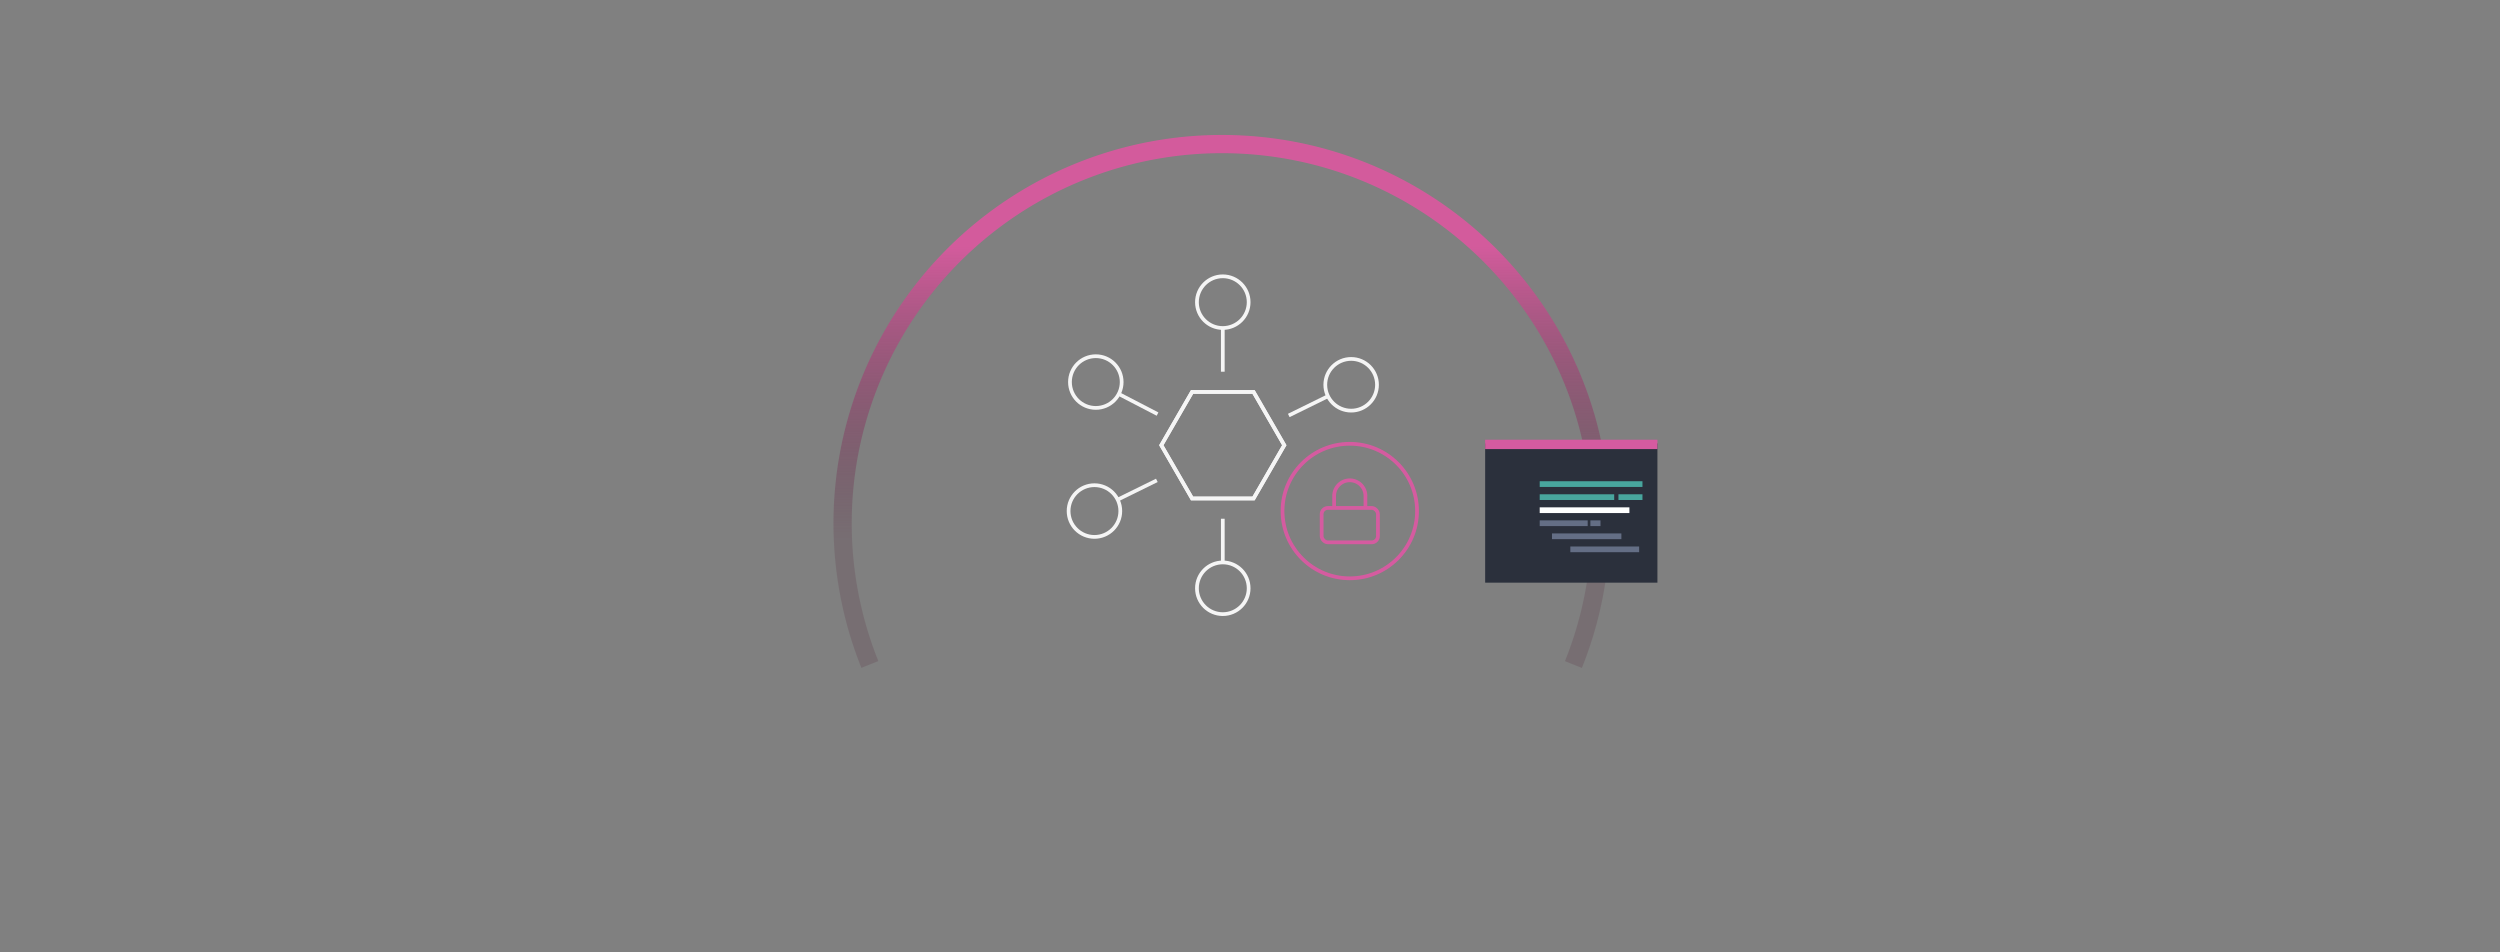 <svg id="Lager_1" data-name="Lager 1" xmlns="http://www.w3.org/2000/svg" xmlns:xlink="http://www.w3.org/1999/xlink" viewBox="0 0 1260 480"><rect x="0" y="0" width="1260" height="480" fill="#808080" stroke="none"/><defs><style>.cls-1,.cls-2,.cls-8,.cls-9{fill:none;}.cls-2,.cls-8,.cls-9{stroke-miterlimit:10;}.cls-2{stroke-width:9.19px;stroke:url(#Namnlös_övertoning_67);}.cls-3{fill:#2b303c;}.cls-4{fill:#d55ba0;}.cls-5{fill:#646e85;}.cls-6{fill:#fff;}.cls-7{fill:#48a69e;}.cls-8{stroke:#f5f5f5;}.cls-8,.cls-9{stroke-width:1.88px;}.cls-9{stroke:#d55ba0;}</style><linearGradient id="Namnlös_övertoning_67" x1="615.71" y1="67.97" x2="615.71" y2="336.65" gradientUnits="userSpaceOnUse"><stop offset="0.21" stop-color="#d35b9c"/><stop offset="0.76" stop-color="#55273e" stop-opacity="0.2"/></linearGradient></defs><path class="cls-1" d="M741.66,309.87l-2.27,1.59-13.28-20.93,2.25-1.57Z"/><path class="cls-2" d="M793,334.93a190.53,190.53,0,0,0,13.76-71.32c0-105.51-85.53-191-191-191A191.14,191.14,0,0,0,438.41,334.9"/><rect class="cls-3" x="748.52" y="223.49" width="86.82" height="70.17"/><rect class="cls-4" x="748.52" y="221.62" width="86.82" height="4.72"/><rect class="cls-5" x="782.2" y="268.85" width="34.98" height="2.88"/><rect class="cls-5" x="791.45" y="275.43" width="34.68" height="2.88"/><rect class="cls-6" x="776.01" y="255.7" width="45.21" height="2.88"/><rect class="cls-5" x="776.01" y="262.27" width="24.18" height="2.88"/><rect class="cls-5" x="801.55" y="262.27" width="5.1" height="2.88"/><rect class="cls-7" x="776.01" y="249.12" width="37.54" height="2.88"/><rect class="cls-7" x="815.7" y="249.12" width="12.1" height="2.88"/><rect class="cls-7" x="776.01" y="242.54" width="51.79" height="2.88"/><polygon class="cls-8" points="631.79 197.55 600.8 197.55 585.3 224.39 600.8 251.23 631.79 251.23 647.28 224.39 631.79 197.55"/><polygon class="cls-8" points="631.79 197.55 600.8 197.55 585.3 224.39 600.8 251.23 631.79 251.23 647.28 224.39 631.79 197.55"/><circle class="cls-8" cx="616.29" cy="152.29" r="13.03"/><line class="cls-8" x1="616.29" y1="165.32" x2="616.29" y2="187.34"/><circle class="cls-8" cx="616.29" cy="296.49" r="13.03"/><line class="cls-8" x1="616.29" y1="283.46" x2="616.29" y2="261.44"/><circle class="cls-8" cx="552.29" cy="192.56" r="13.03"/><line class="cls-8" x1="563.86" y1="198.56" x2="583.4" y2="208.7"/><circle class="cls-8" cx="551.6" cy="257.57" r="13.03"/><line class="cls-8" x1="563.29" y1="251.82" x2="583.05" y2="242.1"/><circle class="cls-8" cx="680.98" cy="193.93" r="13.03"/><line class="cls-8" x1="669.29" y1="199.68" x2="649.54" y2="209.4"/><circle class="cls-9" cx="680.29" cy="257.57" r="33.9"/><rect class="cls-9" x="666.11" y="256" width="28.37" height="17.34" rx="3.15"/><path class="cls-9" d="M672.41,256v-6.31a7.89,7.89,0,0,1,15.77,0V256"/></svg>